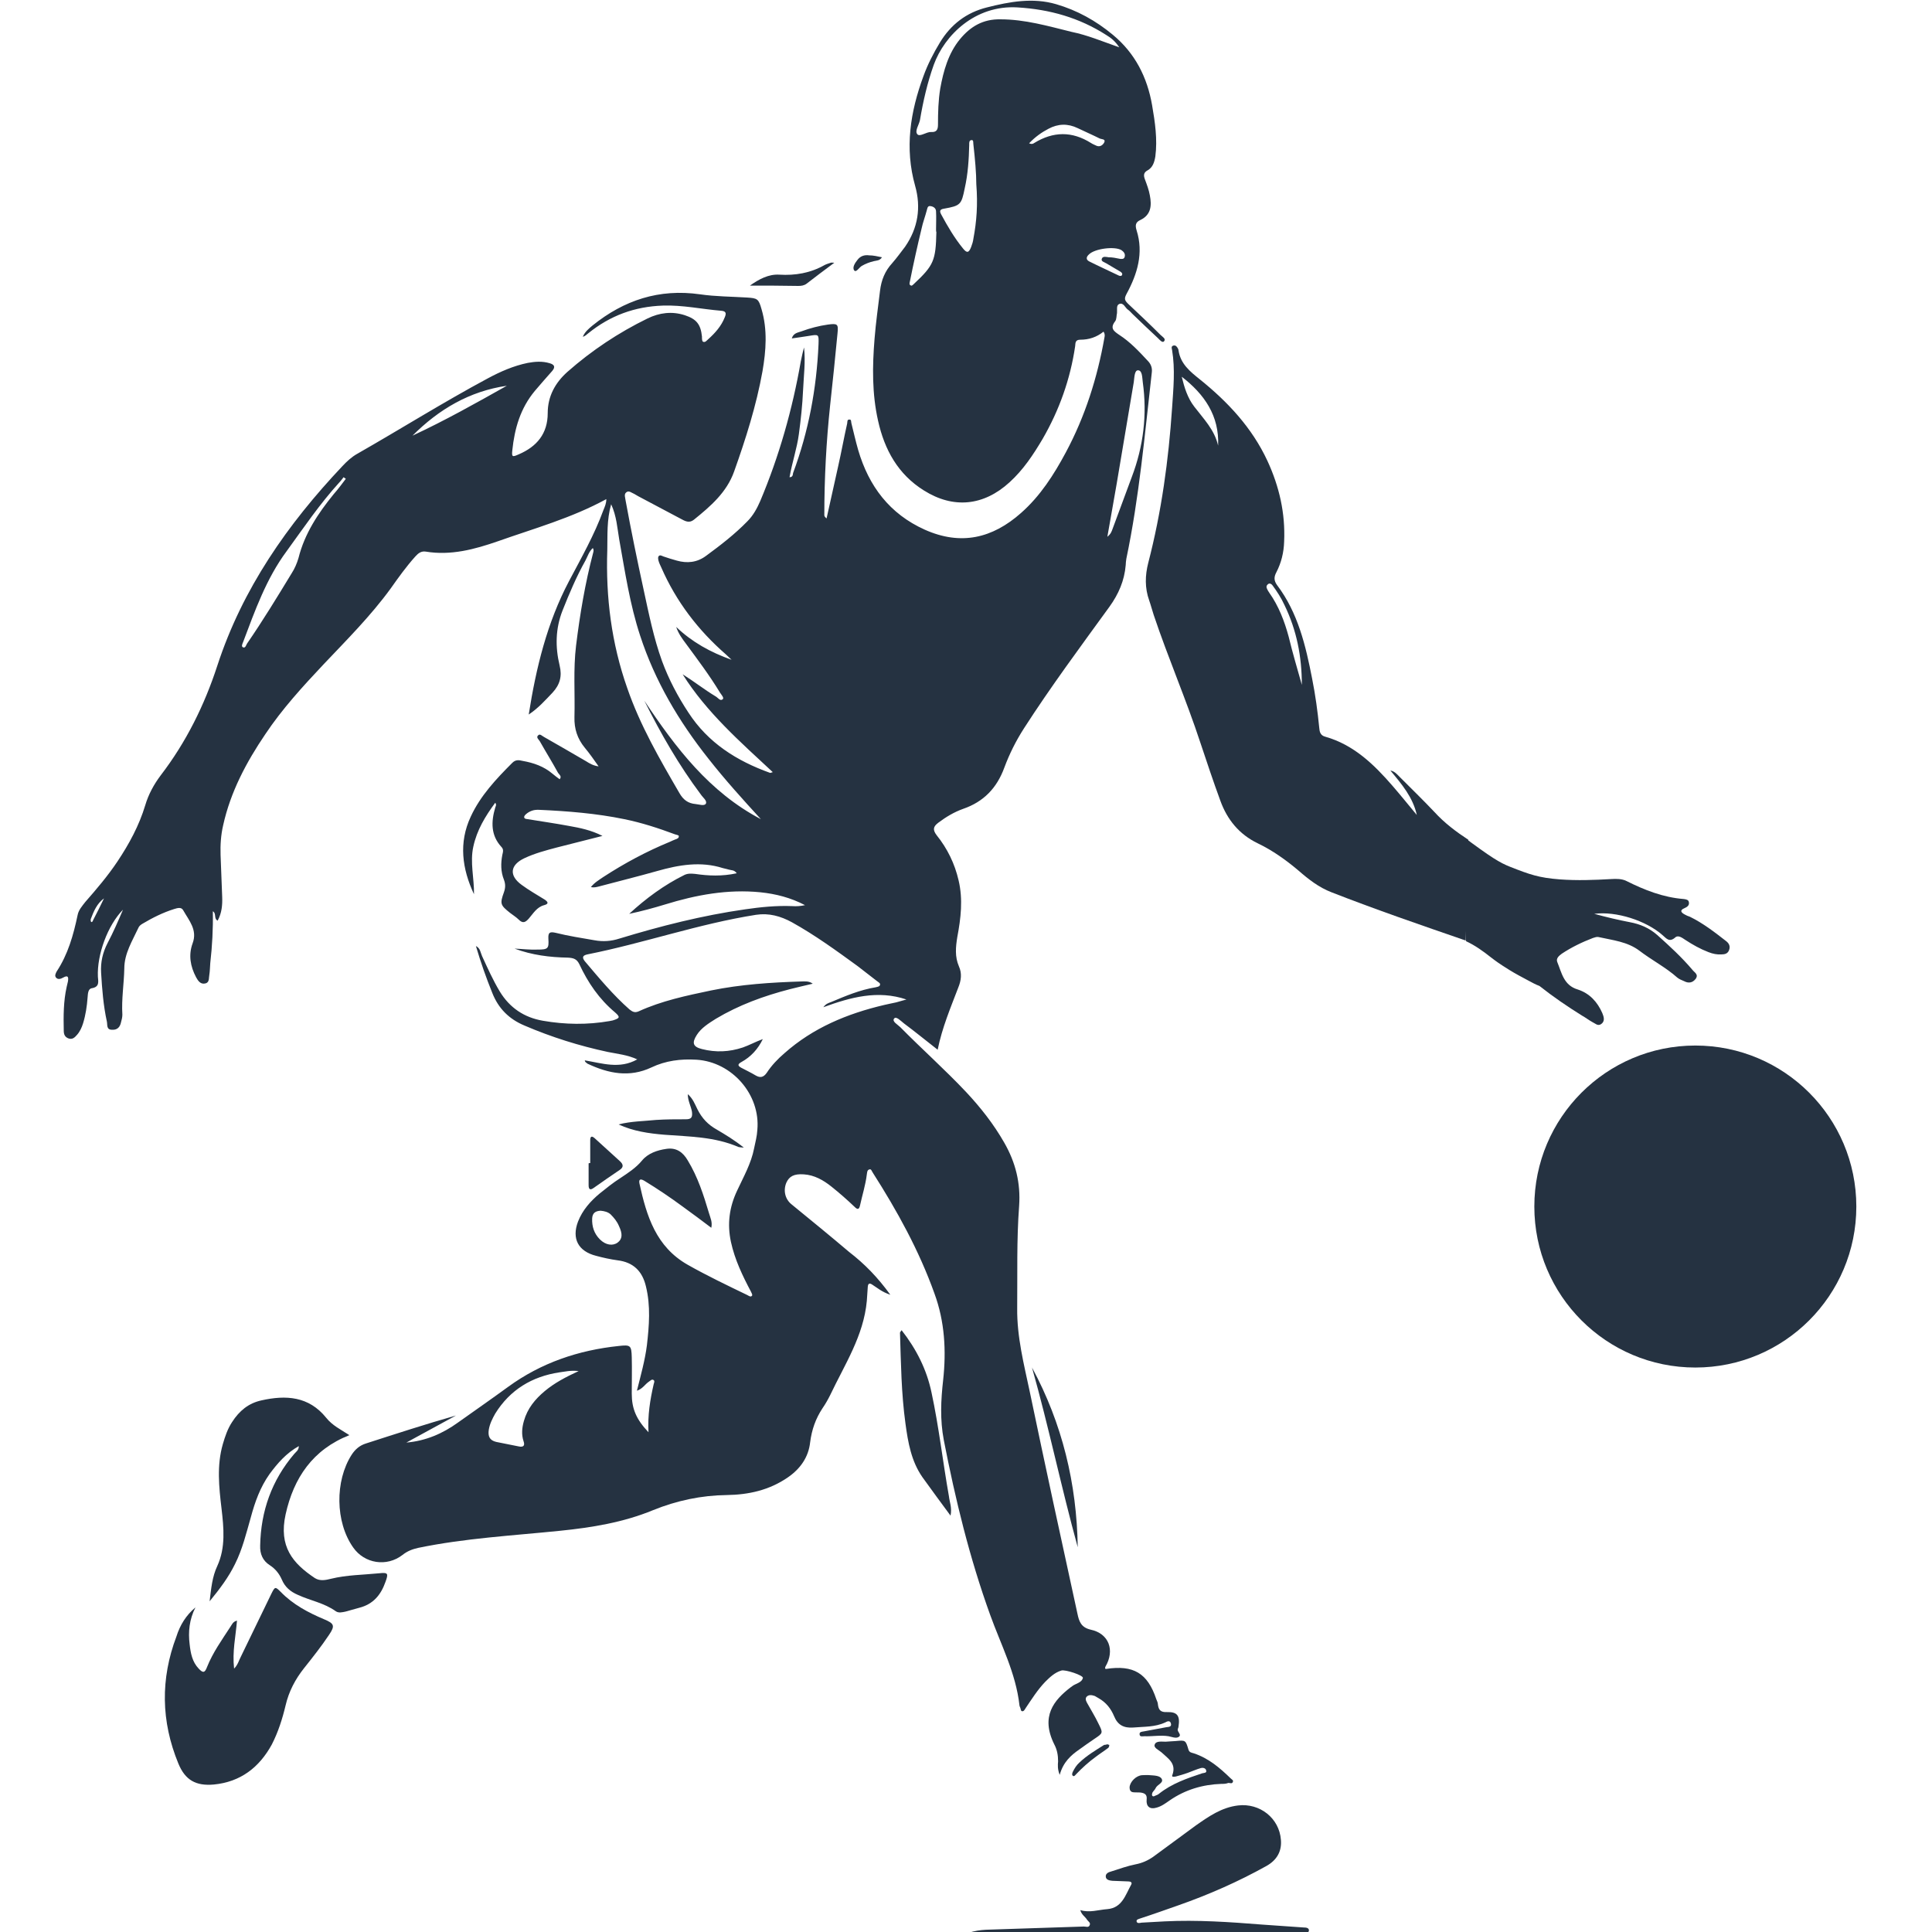 <?xml version="1.0" encoding="utf-8"?>
<!-- Generator: Adobe Illustrator 28.0.0, SVG Export Plug-In . SVG Version: 6.00 Build 0)  -->
<svg version="1.1" id="Layer_1" xmlns="http://www.w3.org/2000/svg" xmlns:xlink="http://www.w3.org/1999/xlink" x="0px" y="0px"
	 viewBox="0 0 600 600" style="enable-background:new 0 0 600 600;" xml:space="preserve">
<style type="text/css">
	.st0{fill:#253241;}
</style>
<g>
	<path class="st0" d="M276.5,402.1c-2.7-0.9-4.1-2.2-5.7-3.2c-0.8-0.5-1.2-0.3-1.3,0.7c-0.1,1.5-0.2,2.9-0.3,4.4
		c-1,10.9-6.9,19.8-11.4,29.3c-0.7,1.4-1.5,2.8-2.4,4.1c-2.1,3.2-3.3,6.6-3.8,10.5c-0.5,4.6-3,8.2-6.9,10.9c-5.8,4-12.2,5.4-19,5.5
		c-7.9,0.1-15.5,1.7-22.9,4.7c-9.2,3.8-19,5.4-28.9,6.4c-14.7,1.5-29.5,2.3-44,5.3c-1.8,0.4-3.4,1-4.9,2.2
		c-4.9,3.8-11.8,2.7-15.3-2.3c-5.6-7.9-5.7-20.7-0.5-28.8c1.1-1.7,2.5-2.9,4.4-3.5c9.3-3,18.5-6,28-8.7c-5.1,2.8-10.3,5.6-15.4,8.4
		c6-0.5,11.3-2.8,16-6.2c5.2-3.7,10.4-7.3,15.6-11.1c10.3-7.5,21.9-11.4,34.4-12.7c3.6-0.4,3.9-0.2,4,3.5c0.1,3.8,0,7.5,0,11.3
		c0,4.7,1.4,8,5.2,12c-0.3-5.2,0.5-10.1,1.6-14.9c0.1-0.4,0.4-1,0-1.3c-0.6-0.4-1,0.2-1.5,0.5c-1.2,0.8-1.9,2.2-3.7,2.8
		c1.2-4.8,2.5-9.4,3.1-14.1c0.7-6.1,1.2-12.2-0.3-18.3c-1.1-4.7-3.9-7.5-8.8-8.1c-2.2-0.3-4.5-0.8-6.7-1.4
		c-5.5-1.4-7.6-5.3-5.6-10.6c1.4-3.6,3.9-6.4,6.8-8.8c2-1.6,4.1-3.3,6.3-4.7c2.4-1.6,4.9-3.2,6.8-5.5c1.8-2.2,4.7-3.2,7.5-3.6
		c3.1-0.5,5.2,1,6.7,3.6c3.1,5.1,4.9,10.7,6.6,16.4c0.4,1.4,1.1,2.7,0.7,4.5c-3-2.3-5.9-4.4-8.9-6.6c-3.8-2.8-7.8-5.5-11.9-8
		c-1.2-0.7-1.8-0.5-1.5,0.9c2.2,10,5.1,19.6,15,25.2c6,3.4,12.3,6.4,18.5,9.4c0.4,0.2,1.1,0.8,1.5,0.1c0.1-0.2-0.2-0.8-0.4-1.2
		c-2.6-4.9-5-9.9-6.2-15.4c-1.2-5.6-0.5-10.8,1.9-15.9c2-4.3,4.4-8.5,5.3-13.2c0.4-1.9,0.9-3.8,1-5.7c1-10.9-7.8-21.1-18.9-21.8
		c-4.9-0.3-9.6,0.3-14,2.4c-6.8,3.2-13.3,1.9-19.7-1.1c-0.3-0.1-0.5-0.4-0.8-0.6c-0.1-0.1-0.1-0.2-0.2-0.5
		c5.4,0.9,10.8,2.8,16.3-0.3c-3-1.4-6.1-1.7-9.1-2.3c-8.9-1.9-17.5-4.6-25.9-8.2c-4.8-2-8.1-5.3-10-10.1c-1.9-4.7-3.6-9.5-5.1-14.6
		c1.4,0.7,1.4,2,1.9,3.1c1.7,3.7,3.4,7.5,5.5,11c3.1,5.1,7.6,8.1,13.4,9.1c6.9,1.2,13.8,1.3,20.7,0.1c0.3-0.1,0.7-0.1,1-0.2
		c2.2-0.7,2.4-1,0.7-2.5c-4.9-4.1-8.4-9.2-11.1-15c-0.8-1.6-1.8-1.9-3.5-2c-5.7-0.1-11.2-0.8-16.6-2.8c2.4,0.1,4.8,0.4,7.1,0.3
		c3.3,0,3.6-0.3,3.4-3.4c-0.1-2,0.5-2.2,2.3-1.8c4,1,8,1.6,12,2.3c2.7,0.5,5.2,0.3,7.7-0.5c12.8-3.9,25.8-7.2,39.1-9.1
		c4.8-0.7,9.7-1.2,14.6-1c1.3,0.1,2.7,0,4-0.3c-4.4-2.3-9-3.5-13.9-4c-10.1-1-19.9,0.8-29.6,3.8c-3.6,1.1-7.3,2.1-11.1,2.9
		c5.2-4.8,10.9-9,17.2-12.1c1.1-0.5,2.1-0.4,3.3-0.3c4.1,0.6,8.3,0.8,12.9-0.2c-0.8-1.1-1.7-0.9-2.3-1.1c-0.6-0.2-1.3-0.3-2-0.5
		c-6.9-2.2-13.7-1-20.4,0.9c-6,1.7-12.1,3.2-18.1,4.8c-0.8,0.2-1.5,0.4-2.5,0.2c1.1-1.4,2.5-2.2,3.8-3.1c6.6-4.3,13.5-8,20.8-11
		c0.5-0.2,1-0.5,1.6-0.7c0.6-0.2,1.2-0.4,1.1-1.1c0-0.2-0.8-0.4-1.2-0.5c-5.1-1.9-10.3-3.6-15.7-4.7c-8.7-1.8-17.6-2.5-26.4-2.9
		c-1.6-0.1-2.9,0.3-4.1,1.3c-0.3,0.3-0.7,0.6-0.6,1.1c0.2,0.5,0.7,0.4,1.1,0.5c4.3,0.7,8.5,1.3,12.8,2.1c3.4,0.6,6.9,1.3,10.4,3.1
		c-5,1.3-9.6,2.4-14.2,3.6c-3.4,0.9-6.8,1.8-10,3.3c-4.5,2.1-4.9,5.4-0.9,8.3c2.3,1.7,4.8,3.1,7.2,4.6c1,0.7,1.3,1.3-0.2,1.7
		c-2.3,0.6-3.4,2.6-4.8,4.2c-1,1.1-1.8,1.6-3.1,0.3c-0.8-0.8-1.8-1.4-2.7-2.1c-3-2.4-3.2-2.8-1.9-6.4c0.5-1.4,0.5-2.6,0-3.9
		c-1-2.5-1-5.1-0.5-7.7c0.2-0.9,0.5-1.7-0.3-2.5c-3.3-3.6-3.2-7.8-1.9-12.2c0.1-0.4,0.5-0.8,0-1.5c-3.1,4.2-5.7,8.5-6.8,13.6
		c-1.1,4.9,0.3,9.9,0.2,14.8c-3.7-7.9-4.8-16-1-24.1c3-6.5,7.9-11.7,12.9-16.7c1-1,2-0.9,3.2-0.6c3.4,0.6,6.6,1.7,9.3,4
		c0.7,0.6,1.4,1.1,2.2,1.7c0.8-0.9-0.2-1.5-0.5-2c-1.8-3.3-3.8-6.5-5.6-9.7c-0.3-0.6-1.4-1.3-0.5-2c0.5-0.5,1.2,0.3,1.8,0.6
		c4.4,2.5,8.7,5,13,7.5c1.1,0.7,2.3,1.4,3.9,1.6c-1.4-2-2.8-4-4.3-5.8c-2.3-2.8-3.3-5.9-3.2-9.5c0.2-7.4-0.4-14.8,0.5-22.2
		c1.2-9.7,2.8-19.3,5.3-28.8c0.1-0.4,0.3-0.9-0.1-1.5c-1.2,1.1-1.6,2.6-2.3,3.9c-2.8,5-5,10.2-7.1,15.5c-2.2,5.6-2.3,11.3-0.9,17.1
		c0.8,3.3,0.1,5.9-2.2,8.4c-2.3,2.4-4.4,4.8-7.4,6.8c2.3-14.6,5.7-28.5,12.5-41.4c3.8-7.2,7.9-14.4,10.7-22.1c0.4-1,0.9-2,0.9-3.4
		c-10.8,5.9-22.4,9.1-33.7,13.1c-7.2,2.5-14.6,4.5-22.4,3.2c-1.4-0.2-2.3,0.5-3.2,1.5c-2.8,3.1-5.3,6.6-7.7,10
		c-6.2,8.5-13.6,15.9-20.8,23.5c-6.5,6.9-12.9,13.9-18.1,21.7c-5.9,8.7-10.8,17.9-13.1,28.3c-0.7,3-0.9,6.1-0.8,9.2
		c0.2,4.3,0.3,8.7,0.5,13c0.1,2.5-0.1,5-1.4,7.4c-1.3-0.6-0.3-2.2-1.5-2.9c0.1,5.5-0.2,10.8-0.8,16.1c-0.1,1.2-0.1,2.5-0.3,3.7
		c-0.2,0.9,0.1,2.3-1.2,2.6c-1.5,0.4-2.3-0.8-2.9-1.9c-1.8-3.4-2.4-6.9-1.1-10.5c1.6-4.2-1.1-7.1-2.9-10.3c-0.6-1.1-1.8-0.7-2.8-0.4
		c-3.5,1.1-6.7,2.7-9.9,4.6c-0.5,0.3-1,0.7-1.2,1.2c-1.9,4.1-4.4,8-4.4,12.7c-0.1,4.8-0.9,9.5-0.6,14.3c0,0.8-0.2,1.6-0.4,2.3
		c-0.3,1.5-1.1,2.5-2.8,2.4c-1.8,0-1.4-1.5-1.6-2.5c-1.1-5-1.5-10.1-1.8-15.2c-0.2-3.3,0.5-6.3,2-9.2c1.8-3.4,3.3-6.9,4.8-10.4
		c-4.8,4.9-8.1,14-7.8,20.8c0.1,1.5,0.6,3.2-1.9,3.6c-1.2,0.2-1.2,1.8-1.3,2.9c-0.2,2.7-0.6,5.4-1.4,8c-0.4,1.3-1,2.6-1.9,3.6
		c-0.7,0.8-1.4,1.5-2.6,1.1c-1.1-0.4-1.5-1.2-1.5-2.4c-0.1-4.6-0.1-9.1,0.9-13.6c0.1-0.6,0.3-1.1,0.4-1.7c0.2-1.3,0.1-2.1-1.5-1.2
		c-0.7,0.4-1.6,0.7-2.2,0c-0.5-0.6-0.1-1.3,0.2-1.9c3.5-5.3,5.2-11.3,6.5-17.5c0.3-1.6,1.4-2.8,2.4-4.1c3.5-4,7-8.1,10-12.6
		c3.6-5.4,6.7-11.1,8.6-17.4c1-3.4,2.7-6.5,4.8-9.3c7.9-10.3,13.6-21.8,17.6-34.1c7.8-23.9,21.8-43.9,38.8-61.9
		c1.4-1.5,2.9-2.9,4.7-3.9c13.5-7.7,26.7-16,40.5-23.4c3.9-2.1,8-3.9,12.4-4.8c2.2-0.4,4.5-0.6,6.8,0.1c1.4,0.4,1.9,1.1,0.8,2.4
		c-1.8,2-3.6,4.1-5.4,6.2c-4.5,5.4-6.3,11.7-7,18.5c-0.2,2,0,2.1,2,1.2c5.6-2.4,9-6.4,9-12.8c0-5.2,2.3-9.4,6.1-12.8
		c7.6-6.7,15.9-12.2,24.9-16.6c3.7-1.8,7.6-2.3,11.6-1c3.6,1.2,4.9,2.8,5.3,6.6c0,0.6,0,1.4,0.3,1.6c0.7,0.4,1.2-0.4,1.7-0.8
		c2.1-1.9,4-4,5.1-6.8c0.6-1.4,0.2-1.9-1.2-2c-6-0.5-11.9-1.8-18-1.6c-8.8,0.3-16.4,3.1-23.2,8.6c-0.5,0.4-1,0.9-1.7,1.1
		c0.6-1.5,1.8-2.5,3-3.5c9.8-7.9,20.7-11.5,33.4-9.7c4.8,0.7,9.8,0.7,14.6,1c3.2,0.2,3.6,0.4,4.5,3.6c1.9,6.4,1.4,12.9,0.3,19.3
		c-1.9,10.6-5.2,21-8.8,31.1c-2.3,6.5-7.3,10.8-12.5,15c-1.5,1.2-2.8,0.4-4.1-0.3c-4.4-2.3-8.8-4.7-13.2-7c-0.4-0.2-0.8-0.5-1.2-0.7
		c-0.8-0.3-1.7-1.2-2.5-0.5c-0.8,0.6-0.3,1.7-0.2,2.6c1.7,9.3,3.6,18.5,5.6,27.7c1.6,7.4,3.1,14.9,5.7,22.1c2.1,5.7,4.9,11,8.2,16
		c6.1,9.4,15,15,25.3,18.7c0.2,0.1,0.4-0.1,0.9-0.2c-10.2-9.5-20.6-18.6-28-30.4c3.5,2.2,6.8,4.8,10.3,6.9c0.7,0.4,1.4,1.6,2.2,0.8
		c0.4-0.4-0.5-1.4-0.9-2c-3.2-5.3-6.9-10.2-10.5-15.1c-1.2-1.6-2.4-3.2-3.1-5.3c4.9,4.7,10.7,7.9,17.2,10.2
		c-0.6-0.6-1.2-1.1-1.8-1.7c-8.6-7.5-15.4-16.4-20-26.9c-0.3-0.7-0.7-1.4-0.9-2.2c-0.1-0.4-0.2-1,0-1.3c0.4-0.6,1-0.2,1.5,0
		c1.4,0.5,2.8,0.9,4.2,1.3c3.2,0.9,6.3,0.6,9.1-1.5c4.5-3.3,8.9-6.7,12.8-10.7c1.8-1.8,3-4,4-6.3c5.9-14,10-28.5,12.6-43.4
		c0.3-1.4,0.6-2.9,1-4.3c0.5,4.4-0.1,8.9-0.3,13.3c-0.2,4.6-0.7,9.1-1.3,13.6c-0.6,4.5-2.1,8.8-2.9,13.4c1.1,0,1-0.9,1.1-1.3
		c4.8-12.9,7.3-26.2,7.9-40c0.1-3.1,0.1-3.1-2.9-2.6c-1.7,0.3-3.5,0.5-5.4,0.8c0.5-1.7,1.9-1.8,3-2.2c2.7-1,5.4-1.7,8.2-2.1
		c3-0.4,3.3-0.2,3,2.7c-0.7,7.5-1.5,15-2.3,22.4c-1.2,11.3-1.8,22.7-1.8,34.1c0,0.3,0.2,0.6,0.7,1c1.2-5.4,2.4-10.8,3.6-16.2
		c1-4.4,1.8-8.9,2.8-13.3c0.1-0.5-0.1-1.3,0.8-1.2c0.5,0,0.4,0.7,0.5,1.1c0.7,2.8,1.3,5.5,2.1,8.3c3.3,11.3,9.8,19.9,20.7,24.8
		c11.2,5,21,2.7,29.9-5.2c6-5.3,10.2-11.9,13.9-18.8c6-11.2,9.8-23.2,12-35.7c0.1-0.5,0.2-1.1-0.3-1.8c-2.1,1.7-4.5,2.5-7.2,2.5
		c-1.6,0-1.5,1-1.6,2c-1.5,10.2-4.9,19.8-10.1,28.8c-2.9,4.9-6,9.6-10.3,13.5c-8,7.3-17.4,8.3-26.6,2.5c-8-5-12.2-12.6-14.2-21.6
		c-1.9-8.4-1.8-16.9-1.1-25.5c0.4-5,1.1-9.9,1.7-14.9c0.4-3.3,1.5-6.1,3.8-8.6c1.4-1.6,2.7-3.4,4-5.1c4-5.8,5-12.2,3.1-18.9
		c-3.3-11.7-1.5-23,2.6-34.1c1.3-3.6,3.1-7.1,5.1-10.4c3.4-5.6,8.2-9.3,14.6-10.9c7.1-1.8,14.3-3.1,21.5-1
		c6.5,1.9,12.3,5.1,17.6,9.5c6.9,5.7,10.7,13.2,12.2,21.9c0.9,5.2,1.7,10.6,1,15.9c-0.3,1.8-0.8,3.4-2.4,4.3
		c-1.3,0.7-1.3,1.6-0.8,2.9c0.6,1.6,1.2,3.2,1.5,4.9c0.6,3.1,0.4,6-2.9,7.6c-1.6,0.7-1.7,1.7-1.2,3.3c2.2,7,0.2,13.5-3.1,19.6
		c-0.8,1.5-0.7,2,0.4,3.1c3.4,3.2,6.8,6.4,10.1,9.7c0.6,0.6,1.8,1.2,1.1,2c-0.5,0.6-1.4-0.5-1.9-1c-2.7-2.5-5.3-5-7.9-7.5
		c-0.5-0.5-0.9-1-1.5-1.4c-0.8-0.6-1.3-2.2-2.6-1.7c-1,0.4-0.6,1.8-0.7,2.8c-0.2,0.9-0.1,2-0.6,2.6c-1.7,2.2-0.3,3.1,1.3,4.2
		c3.4,2.2,6.1,5.1,8.8,8c1,1,1.5,2.2,1.3,3.7c-2.2,19.3-3.9,38.7-7.9,57.8c-0.1,0.7-0.2,1.4-0.2,2c-0.4,4.8-2.2,9-5.1,13
		c-9,12.4-18.2,24.8-26.5,37.7c-2.5,3.9-4.5,7.9-6.1,12.2c-2.3,6.3-6.4,10.6-12.8,12.8c-2.8,1-5.3,2.5-7.7,4.3
		c-1.6,1.2-1.8,2.2-0.5,3.9c3.3,4.1,5.6,8.8,6.8,14c1.4,5.9,0.7,11.8-0.4,17.6c-0.5,3.1-0.8,6.1,0.5,9.1c1,2.2,0.7,4.4-0.2,6.6
		c-2.4,6.3-5,12.4-6.4,19.3c-3.6-2.8-7-5.6-10.5-8.2c-0.9-0.7-2.4-2.3-3-1.5c-0.8,0.9,1.1,1.9,1.9,2.7c6.7,6.8,13.9,13.2,20.4,20.1
		c4.5,4.8,8.6,10,11.9,15.8c3.5,6.1,5.1,12.5,4.6,19.6c-0.8,10.6-0.5,21.2-0.6,31.8c-0.1,8.9,2.1,17.4,3.9,25.9
		c4.8,23,9.8,46,14.8,68.9c0.5,2.4,1.1,4.3,4.1,5c5.7,1.2,7.6,6.4,4.6,11.5c-0.1,0.2-0.1,0.4-0.1,0.6c0.1,0,0.2,0.1,0.3,0.1
		c8.5-1.3,12.9,1.3,15.6,9.4c0.2,0.5,0.5,1.1,0.5,1.6c0.2,1.7,0.8,2.5,2.8,2.4c3.3-0.1,4.1,1.2,3.6,4.5c0,0.2-0.1,0.4-0.2,0.7
		c-0.4,0.9,1.5,1.9,0.1,2.6c-0.8,0.4-2-0.1-3-0.3c-2.5-0.4-5,0.1-7.5,0c-0.6,0-1.5,0.3-1.5-0.7c0-0.7,0.8-0.7,1.3-0.8
		c2.3-0.4,4.7-0.9,7-1.3c0.8-0.1,1.8-0.1,1.4-1.3c-0.3-0.8-1-0.6-1.7-0.2c-3.2,1.5-6.6,1.3-10,1.6c-2.9,0.2-4.8-0.8-5.9-3.5
		c-1-2.4-2.5-4.3-4.8-5.6c-0.4-0.2-0.8-0.5-1.2-0.7c-0.9-0.3-1.9-0.5-2.6,0.3c-0.5,0.7,0,1.5,0.4,2.2c1.1,2,2.3,3.9,3.3,6
		c1.5,3,1.5,3-1.2,4.8c-1.6,1.1-3.2,2.2-4.7,3.3c-2.6,1.8-5,3.9-6.1,7.9c-0.7-1.8-0.6-3-0.5-4.2c0-1.9-0.3-3.6-1.2-5.3
		c-4.3-8.7-0.1-13.7,5.1-17.7c0.1-0.1,0.2-0.1,0.3-0.2c1.1-1,3.1-1.1,3.5-2.7c0.2-0.8-5.5-2.7-6.7-2.3c-2,0.6-3.5,2-5,3.5
		c-2.4,2.5-4.2,5.4-6.1,8.2c-0.3,0.5-0.6,1.1-1.2,0.9c-0.3-0.1-0.3-0.8-0.5-1.2c-0.1-0.2-0.2-0.4-0.2-0.6c-1.1-10-5.8-18.9-9.1-28.1
		c-6.4-17.7-10.8-35.8-14.4-54.3c-1.2-6.3-0.9-12.4-0.2-18.6c1-9.1,0.5-18.2-2.7-26.9c-4.8-13.4-11.6-25.7-19.2-37.6
		c-0.3-0.4-0.4-1.2-1.1-0.9c-0.6,0.2-0.6,0.9-0.7,1.5c-0.4,3.3-1.4,6.4-2.1,9.6c-0.3,1.4-0.8,1.4-1.7,0.5c-2.3-2.2-4.7-4.3-7.2-6.3
		c-2.5-2-5.3-3.6-8.6-3.8c-3-0.2-4.5,0.6-5.4,2.6c-1,2.4-0.4,5.1,1.6,6.7c6,4.9,12,9.8,17.9,14.8
		C268.5,392.5,272.6,396.7,276.5,402.1z M236.9,322.7c-1.5,3.1-3.7,5.5-6.6,7.1c-1.1,0.6-1.4,1.1-0.1,1.8c1.5,0.8,3,1.5,4.5,2.4
		c1.4,0.8,2.4,0.6,3.4-0.8c1.5-2.3,3.4-4.3,5.5-6.1c8.9-7.9,19.5-12.3,31-15c1.2-0.3,2.4-0.5,3.7-0.8c1.1-0.3,2.2-0.6,3.2-0.9
		c-8.9-3-17.3-0.7-25.8,2.4c0.8-1.1,1.6-1.3,2.4-1.6c4.5-1.9,9-3.8,13.9-4.6c0.4-0.1,1-0.2,1.2-0.5c0.4-0.7-0.3-1-0.7-1.3
		c-2.1-1.6-4.1-3.2-6.2-4.8c-6.6-4.8-13.2-9.6-20.4-13.6c-3.5-1.9-7.1-2.9-11.1-2.3c-17.8,2.8-34.8,8.8-52.4,12.3
		c-1.3,0.3-1.8,0.8-0.8,2.1c4.4,5.2,8.8,10.5,13.9,15c0.9,0.7,1.6,1.1,2.8,0.6c7.2-3.3,14.9-4.9,22.5-6.5c9.3-1.9,18.7-2.5,28.1-2.8
		c1.1,0,2.3-0.2,3.5,0.7c-2.5,0.6-4.8,1.1-7.1,1.7c-8.1,2.1-15.8,4.9-23,9.2c-2.2,1.4-4.5,2.8-5.9,5c-1.6,2.5-1.2,3.7,1.6,4.4
		c4.3,1.1,8.5,0.9,12.7-0.5C232.7,324.6,234.7,323.5,236.9,322.7z M200.1,217.6c9.7,14.6,20.2,28.4,36.2,36.8
		c-5.6-6.1-11.2-12.3-16.3-18.8c-9.2-11.6-16.6-24.1-21.2-38.2c-3.2-9.7-4.7-19.9-6.5-29.9c-0.6-3.5-0.8-7.2-2.5-10.9
		c-1.4,4.9-1.1,9.6-1.2,14.2c-0.5,14.7,1.3,29,6.2,42.9c4,11.6,10.1,22.1,16.2,32.6c1.2,2.1,2.7,3.2,5,3.4c1.1,0.1,2.7,0.7,3.2-0.1
		c0.5-0.9-0.9-1.9-1.5-2.8C210.8,237.6,205.2,227.8,200.1,217.6z M347.6,14.7c-1.4-2.1-2.7-3-4-3.8c-8.4-5.4-17.6-8-27.6-8.6
		c-13.2-0.8-22.7,8.7-26,17.8c-2,5.6-3.3,11.3-4.3,17.2c-0.3,1.5-1.7,3.4-0.8,4.4c0.8,0.9,2.8-0.8,4.3-0.7c1.7,0.1,2.1-0.8,2.1-2.3
		c0-3.8,0.1-7.5,0.7-11.2c1-5.5,2.5-10.9,6.1-15.3c3.3-4,7.2-6.3,12.6-6.2c7.6,0,14.8,2.1,22.1,3.9
		C337.7,10.9,342.2,12.8,347.6,14.7z M179.7,425.8c-2.5-0.3-4.3,0.2-6,0.4c-8.5,1.3-15.3,5.4-19.9,12.8c-0.9,1.6-1.7,3.2-2,5
		c-0.3,2,0.2,3.3,2.3,3.8c2.3,0.5,4.7,0.9,7,1.4c1.4,0.3,2-0.2,1.5-1.6c-0.7-2.1-0.5-4.2,0.1-6.3c1.1-3.9,3.5-6.8,6.5-9.3
		C172.2,429.5,175.6,427.7,179.7,425.8z M343.9,166.7c1.1-0.9,1.3-1.6,1.6-2.4c2-5.4,4-10.8,6-16.2c3.6-9.5,4.8-19.3,3.4-29.4
		c-0.2-1.4-0.1-3.7-1.5-3.7c-1.1,0-1.1,2.3-1.3,3.7c-1.8,10.5-3.5,21-5.3,31.5C345.9,155.5,344.9,160.9,343.9,166.7z M107.4,148.7
		c-0.2-0.2-0.5-0.3-0.7-0.5c-0.4,0.5-0.8,1.1-1.3,1.6c-6.1,6.7-11.1,14.1-16.4,21.4c-6.3,8.5-9.8,18.4-13.5,28.2
		c-0.2,0.5-0.6,1.3-0.1,1.6c0.8,0.4,1-0.6,1.3-1.1c4.9-7.1,9.4-14.5,13.9-21.9c0.9-1.4,1.6-3,2.1-4.7c1.9-7.6,6.1-13.9,10.9-19.8
		C105,151.9,106.2,150.3,107.4,148.7z M303.2,57.2c0-3.4-0.4-7.9-0.9-12.3c-0.1-0.5,0.1-1.4-0.5-1.4c-0.9,0-0.8,0.9-0.8,1.5
		c-0.1,4.5-0.4,9.1-1.4,13.5c-1,5-1.3,5.4-6.4,6.3c-1.3,0.2-1.5,0.7-0.9,1.8c2,3.7,4.1,7.3,6.8,10.6c1.2,1.5,1.8,1.3,2.5-0.5
		c0.3-0.8,0.6-1.7,0.7-2.6C303.3,68.8,303.7,63.5,303.2,57.2z M290.7,71.2C290.7,71.2,290.7,71.2,290.7,71.2c0-1.8,0.1-3.6,0-5.5
		c0-1.1-0.9-1.6-1.8-1.7c-0.9-0.1-0.9,0.8-1.1,1.4c-0.5,1.9-1.2,3.7-1.6,5.6c-1.3,5.4-2.5,10.8-3.6,16.3c-0.1,0.5-0.4,1.2,0.4,1.4
		c0.2,0.1,0.6-0.3,0.8-0.5c6.2-5.8,6.8-7.3,7-16.1C290.7,71.9,290.7,71.5,290.7,71.2z M157.4,119.8c-11.6,1.7-21.1,7.3-29.3,15.5
		C138.2,130.6,147.8,125.2,157.4,119.8z M186.5,376c-1.6,0.1-2.5,0.7-2.6,2.4c-0.1,2.5,0.6,4.7,2.4,6.5c1.8,1.8,4,2.1,5.5,1
		c1.5-1.1,1.6-2.7,0.4-5.2c-0.6-1.4-1.5-2.5-2.6-3.6C188.8,376.4,187.7,376.1,186.5,376z M319.6,44.5c0.9,0.4,1.3,0.1,1.6-0.1
		c5.9-3.6,11.7-3.7,17.6,0c0.6,0.4,1.2,0.6,1.8,0.9c1.1,0.4,1.9-0.3,2.3-1c0.6-1.2-0.8-1-1.4-1.3c-2.2-1.1-4.5-2.1-6.8-3.2
		c-3.1-1.5-6.1-1.4-9.1,0.2C323.5,41.1,321.5,42.5,319.6,44.5z M347.9,80.4c0.4,0,1.2,0.2,1.4-0.7c0.2-0.9-0.3-1.5-1-2
		c-2.1-1.3-8.3-0.5-10.1,1.3c-0.8,0.7-1.1,1.6,0.1,2.2c3,1.5,6.1,2.9,9.2,4.4c0.3,0.1,0.7,0.2,0.9-0.1c0.3-0.5,0-0.8-0.4-1.1
		c-1.5-0.9-2.9-1.7-4.4-2.6c-0.6-0.4-1.8-0.6-1.4-1.5c0.3-0.8,1.4-0.5,2.1-0.4C345.4,79.9,346.5,80.1,347.9,80.4z M32.3,279
		c-2.2,1.6-3.2,4-4.1,6.4c-0.1,0.3,0,0.8,0.1,0.9c0.3,0.2,0.5-0.2,0.6-0.5C30.1,283.5,31.2,281.3,32.3,279z"/>
	<path class="st0" d="M455.2,292.1c-13.9-4.8-27.9-9.6-41.7-15c-3.9-1.5-7.1-4-10.2-6.7c-3.9-3.3-8.1-6.3-12.7-8.5
		c-5.8-2.8-9.5-7.4-11.6-13.2c-2.2-6-4.2-12-6.2-18c-4.4-13.4-10-26.3-14.5-39.7c-0.5-1.5-0.9-3.1-1.4-4.5
		c-1.4-3.9-1.3-7.8-0.3-11.7c4.1-15.8,6.3-31.8,7.4-48.1c0.4-6,1-12,0-18c-0.1-0.5-0.4-1.2,0.5-1.4c0.7-0.1,1,0.4,1.3,0.9
		c0.1,0.2,0.2,0.4,0.2,0.6c0.6,4.2,3.6,6.6,6.6,9c8.7,7,16.2,15,21,25.3c3.7,8,5.6,16.3,5.2,25.1c-0.1,3.4-0.9,6.6-2.4,9.5
		c-0.8,1.5-0.8,2.6,0.2,4c6.5,8.6,8.9,18.8,10.9,29.1c1,5,1.7,10.1,2.2,15.2c0.1,1.2,0.3,2.4,1.9,2.8c8.8,2.5,15.1,8.6,20.9,15.3
		c2.6,3,5,6,7.5,9c-1.2-5.5-4.7-9.6-8.2-13.8c1.3,0.2,2.1,1.2,2.9,2c3.6,3.6,7.3,7.2,10.8,10.9c3.1,3.4,6.7,6.1,10.5,8.6
		 M404.3,212.7c0-8.8-1.6-17-5.4-24.8c-1-2.2-2.3-4.2-3.7-6.1c-0.3-0.4-0.8-0.8-1.4-0.4c-0.5,0.4-0.6,0.9-0.3,1.5
		c0.2,0.4,0.4,0.8,0.7,1.2c2.9,4.1,4.7,8.8,6,13.6C401.4,202.7,402.9,207.7,404.3,212.7z M378.3,138.4c0.4-9.3-4.3-16-11.3-21.4
		c0.8,3.3,1.8,6.6,3.9,9.3C373.8,130.1,377.2,133.5,378.3,138.4z"/>
	<path class="st0" d="M60.7,499.2c-1.9,3.7-2.3,7.6-1.8,11.5c0.3,2.7,0.8,5.4,2.8,7.5c1.3,1.4,1.9,1.4,2.6-0.5
		c1.8-4.5,4.6-8.4,7.2-12.4c0.5-0.7,0.8-1.7,2.1-2c-0.4,4.9-1.5,9.6-0.9,14.9c1.2-1.2,1.5-2.6,2.1-3.7c3.2-6.5,6.3-13.1,9.5-19.6
		c1.1-2.2,1.2-2.2,2.9-0.5c3.8,3.9,8.5,6.4,13.5,8.5c3.1,1.3,3.4,2,1.5,4.8c-2.4,3.6-5.1,7-7.8,10.4c-2.7,3.4-4.7,7.2-5.7,11.5
		c-1,4.2-2.3,8.3-4.3,12.2c-3.9,7.1-9.7,11.6-18,12.4c-5.6,0.5-8.9-1.4-11-6.5c-5.4-13.1-5.6-26.3-0.6-39.5
		C55.9,504.7,57.8,501.6,60.7,499.2z"/>
	<path class="st0" d="M108.5,445.7c-11.4,4.5-17.3,13.3-19.8,24.6c-2.2,10,2.2,15.2,9.1,19.8c1.6,1,3.4,0.6,5,0.2
		c4.9-1.2,9.9-1.2,14.9-1.7c2.8-0.3,3,0,2,2.7c-1.4,4-3.8,6.9-8.1,8c-1.4,0.4-2.8,0.8-4.3,1.2c-1,0.2-2.1,0.5-3-0.1
		c-3.6-2.6-7.9-3.3-11.8-5.1c-2.3-1-4-2.4-5-4.8c-0.8-1.8-2-3.3-3.7-4.4c-2.2-1.4-3.1-3.5-3-6.1c0.2-10.7,3.6-20.3,10.6-28.5
		c0.5-0.6,1.4-1.1,1.4-2.4c-3.9,2.2-6.6,5.3-9.1,8.7c-2.9,4.1-4.5,8.6-5.8,13.4c-1.4,4.9-2.6,9.9-4.9,14.5c-2,4.1-4.7,7.7-7.9,11.6
		c0.5-4.1,0.8-7.6,2.4-11c2.6-5.7,2-11.8,1.3-17.8c-0.8-6.7-1.5-13.4,0.4-20c0.7-2.4,1.5-4.8,2.9-6.9c2.2-3.4,5-5.8,9.1-6.7
		c7.6-1.7,14.7-1.3,20.1,5.4C103.2,442.7,105.9,444,108.5,445.7z"/>
	<path class="st0" d="M300.6,600.3c2.2-0.7,3.9-0.9,5.6-1c10.1-0.3,20.2-0.7,30.4-1c0.6,0,1.5,0.4,1.8-0.4c0.4-0.8-0.5-1.2-0.8-1.7
		c-0.6-1-1.7-1.5-2.1-3c2.9,0.9,5.6-0.1,8.4-0.3c4.6-0.4,5.6-4.4,7.4-7.6c0.4-0.7-0.2-1-0.8-1c-1.7-0.1-3.4-0.1-5.1-0.2
		c-0.9-0.1-2-0.3-2-1.4c0-0.9,0.9-1.3,1.7-1.5c2.5-0.8,5-1.7,7.5-2.2c2.1-0.4,3.9-1.2,5.6-2.4c4.4-3.2,8.8-6.5,13.2-9.7
		c4-2.8,8-5.6,13.1-6.2c6.7-0.8,12.8,3.9,13.3,10.7c0.3,3.6-1.3,6.3-4.5,8.1c-8.8,4.9-17.9,8.9-27.3,12.2c-4,1.4-7.9,2.8-11.9,4.1
		c-0.5,0.2-1.3,0.3-1.1,1c0.2,0.6,1,0.4,1.5,0.3c2.4-0.1,4.8-0.3,7.2-0.4c10.1-0.5,20.2,0.2,30.3,1c4.3,0.3,8.6,0.6,12.9,0.9
		c0.7,0,1.6,0.1,1.6,0.9c0,0.8-1,0.8-1.7,0.8c-3.8,0-7.5,0-11.3,0C362.7,600.3,331.9,600.3,300.6,600.3z"/>
	<path class="st0" d="M295.2,470.7c-3.1-4.2-5.9-8-8.7-11.9c-3.5-5-4.5-10.8-5.3-16.7c-1.3-9.4-1.4-18.8-1.7-28.2
		c0-0.2,0.2-0.3,0.5-0.8c4.6,5.9,7.8,12.2,9.3,19.4c2.3,10.7,3.5,21.5,5.4,32.2C294.9,466.5,295.7,468.2,295.2,470.7z"/>
	<path class="st0" d="M379.3,554c-5.8,0.2-11.2,1.8-16,5.1c-1.3,0.9-2.6,1.9-4.2,2.3c-2,0.6-3.2-0.4-3-2.5c0.2-1.6-0.6-2-1.8-2.2
		c-0.8-0.1-1.6,0-2.4-0.1c-0.8-0.1-1.1-0.7-1.1-1.5c0.1-1.8,2.1-3.7,3.9-3.8c0.8,0,1.6-0.1,2.4,0c1.3,0.1,3.2,0.1,3.7,1.2
		c0.6,1.2-1.4,1.7-1.9,2.8c-0.2,0.5-0.7,0.9-1,1.4c-0.1,0.2-0.2,0.7-0.1,0.9c0.2,0.4,0.6,0.3,0.9,0.1c0.4-0.2,0.9-0.3,1.2-0.6
		c4-3.2,8.7-4.8,13.5-6.4c0.5-0.1,1.4-0.1,1.2-0.8c-0.1-0.8-1-1-1.7-0.8c-1.4,0.4-2.7,1-4.1,1.5c-1.2,0.4-2.4,0.8-3.6,1.1
		c-0.5,0.1-1.5,0.3-1.1-0.5c1.3-3.6-1.4-5.1-3.4-7c-0.8-0.7-2.5-1.4-2.1-2.4c0.4-1.2,2.1-0.9,3.4-0.9c1-0.1,2-0.1,3.1-0.2
		c3.1-0.3,3.1-0.3,4,2.7c0.3,0.9,1,0.9,1.6,1.1c4.6,1.5,8.1,4.5,11.5,7.8c0.3,0.3,0.9,0.6,0.7,1c-0.2,0.8-0.9,0.4-1.4,0.4
		C380.7,554,380,554,379.3,554z"/>
	<path class="st0" d="M231,356.4c-1.1-0.1-1.4-0.1-1.7-0.2c-7.4-3.2-15.2-3.2-23-3.8c-4.8-0.4-9.7-1.1-14.2-3.2
		c3.9-1,7.8-1,11.7-1.4c3.1-0.2,6.1-0.2,9.2-0.2c1.7,0,2.1-0.6,1.9-2.3c-0.3-1.8-1.3-3.4-1.3-5.5c1.6,1.4,2.2,3.1,3,4.7
		c1.4,2.8,3.3,4.8,6,6.3C225.3,352.4,228,354,231,356.4z"/>
	<path class="st0" d="M320.5,424.7c9.4,17.4,13.9,36.1,14.2,55.8C329.6,462,325.7,443.1,320.5,424.7z"/>
	<path class="st0" d="M183.3,361.2c0-2.4,0-4.8,0-7.1c0-1.1,0.4-1.5,1.4-0.6c2.6,2.4,5.2,4.7,7.8,7.1c1,0.9,1.3,1.8,0,2.7
		c-2.7,1.8-5.4,3.7-8.1,5.6c-1.1,0.8-1.6,0.5-1.6-0.8c0-2.3,0-4.5,0-6.8C182.9,361.2,183.1,361.2,183.3,361.2z"/>
	<path class="st0" d="M232.9,88.7c2.8-2,5.8-3.6,9.1-3.4c5,0.3,9.7-0.5,14.1-3c0.6-0.3,1.3-0.5,1.9-0.7c0.2-0.1,0.4,0,1.1,0
		c-3.1,2.3-5.9,4.4-8.6,6.5c-0.8,0.6-1.7,0.7-2.6,0.7C242.9,88.7,237.9,88.7,232.9,88.7z"/>
	<path class="st0" d="M343.9,541.7c0.2,0.1,0.6,0.2,0.6,0.2c0,0.3-0.1,0.7-0.3,0.9c-1.3,1-2.6,1.8-3.9,2.8c-2.2,1.6-4.2,3.4-6.1,5.4
		c-0.3,0.3-0.6,0.8-1,0.5c-0.4-0.3-0.2-0.9,0-1.3c0.5-1,1.1-2,2-2.8c2.3-2.2,5-3.8,7.7-5.5C343.3,541.9,343.6,541.8,343.9,541.7z"/>
	<path class="st0" d="M273.9,79.9c-0.7,1.1-1.7,1-2.5,1.2c-1.3,0.3-2.6,0.8-3.8,1.5c-0.8,0.5-1.7,2.1-2.3,1.4
		c-0.7-0.9,0.2-2.3,1-3.3c0.9-1.2,2.2-1.6,3.6-1.4C271.2,79.3,272.5,79.6,273.9,79.9z"/>
</g>
<circle class="st0" cx="526.5" cy="374.7" r="50"/>
<path class="st0" d="M454.1,259.6c9,6.7,11.6,8.3,14.9,9.6c6.1,2.4,8.9,3.4,15.4,3.9c5.4,0.4,10.7,0.2,16-0.1
	c1.6-0.1,3.3-0.1,4.7,0.6c5.6,2.8,11.4,5.1,17.8,5.6c0.7,0.1,1.5,0.2,1.6,1c0.2,1-0.6,1.5-1.3,1.8c-1.7,0.7-1.1,1.4,0,2
	c0.5,0.3,1,0.5,1.6,0.7c4.1,2,7.7,4.8,11.3,7.6c0.9,0.7,1.3,1.6,0.9,2.7c-0.4,1.2-1.4,1.4-2.4,1.4c-1.4,0.1-2.7-0.2-4-0.7
	c-2.6-1-4.9-2.3-7.2-3.8c-0.9-0.6-2.2-1.6-3.1-0.8c-1.9,1.7-2.8,0.3-4-0.7c-5.1-4.5-14.4-7.5-21.2-6.6c3.7,1,7.4,1.9,11.1,2.6
	c3.2,0.6,6,1.8,8.5,4c3.8,3.4,7.6,6.9,10.9,10.8c0.6,0.8,2,1.4,1,2.8c-1,1.3-2.3,1.4-3.6,0.7c-0.7-0.3-1.5-0.6-2.1-1.1
	c-3.6-3.2-7.9-5.4-11.7-8.3c-3.8-2.9-8.4-3.3-12.8-4.3c-0.5-0.1-1.1,0.1-1.7,0.3c-3.4,1.3-6.7,2.9-9.7,4.9c-0.8,0.6-1.8,1.4-1.4,2.5
	c1.4,3.4,2,7.3,6.4,8.6c3.7,1.2,6.1,3.9,7.6,7.3c0.5,1.2,0.9,2.5-0.3,3.4c-1.1,0.8-1.9-0.2-2.8-0.6c-1.1-0.6-2.1-1.4-3.2-2
	c-4.5-2.8-8.9-5.8-13.2-9.2c-1.1-0.4-2.4-1.1-3.5-1.7c-2.4-1.3-3.8-2-5.9-3.3c-3.2-2-4-2.6-5.7-3.9c-2.4-1.9-4.9-3.7-7.7-5"/>
</svg>

